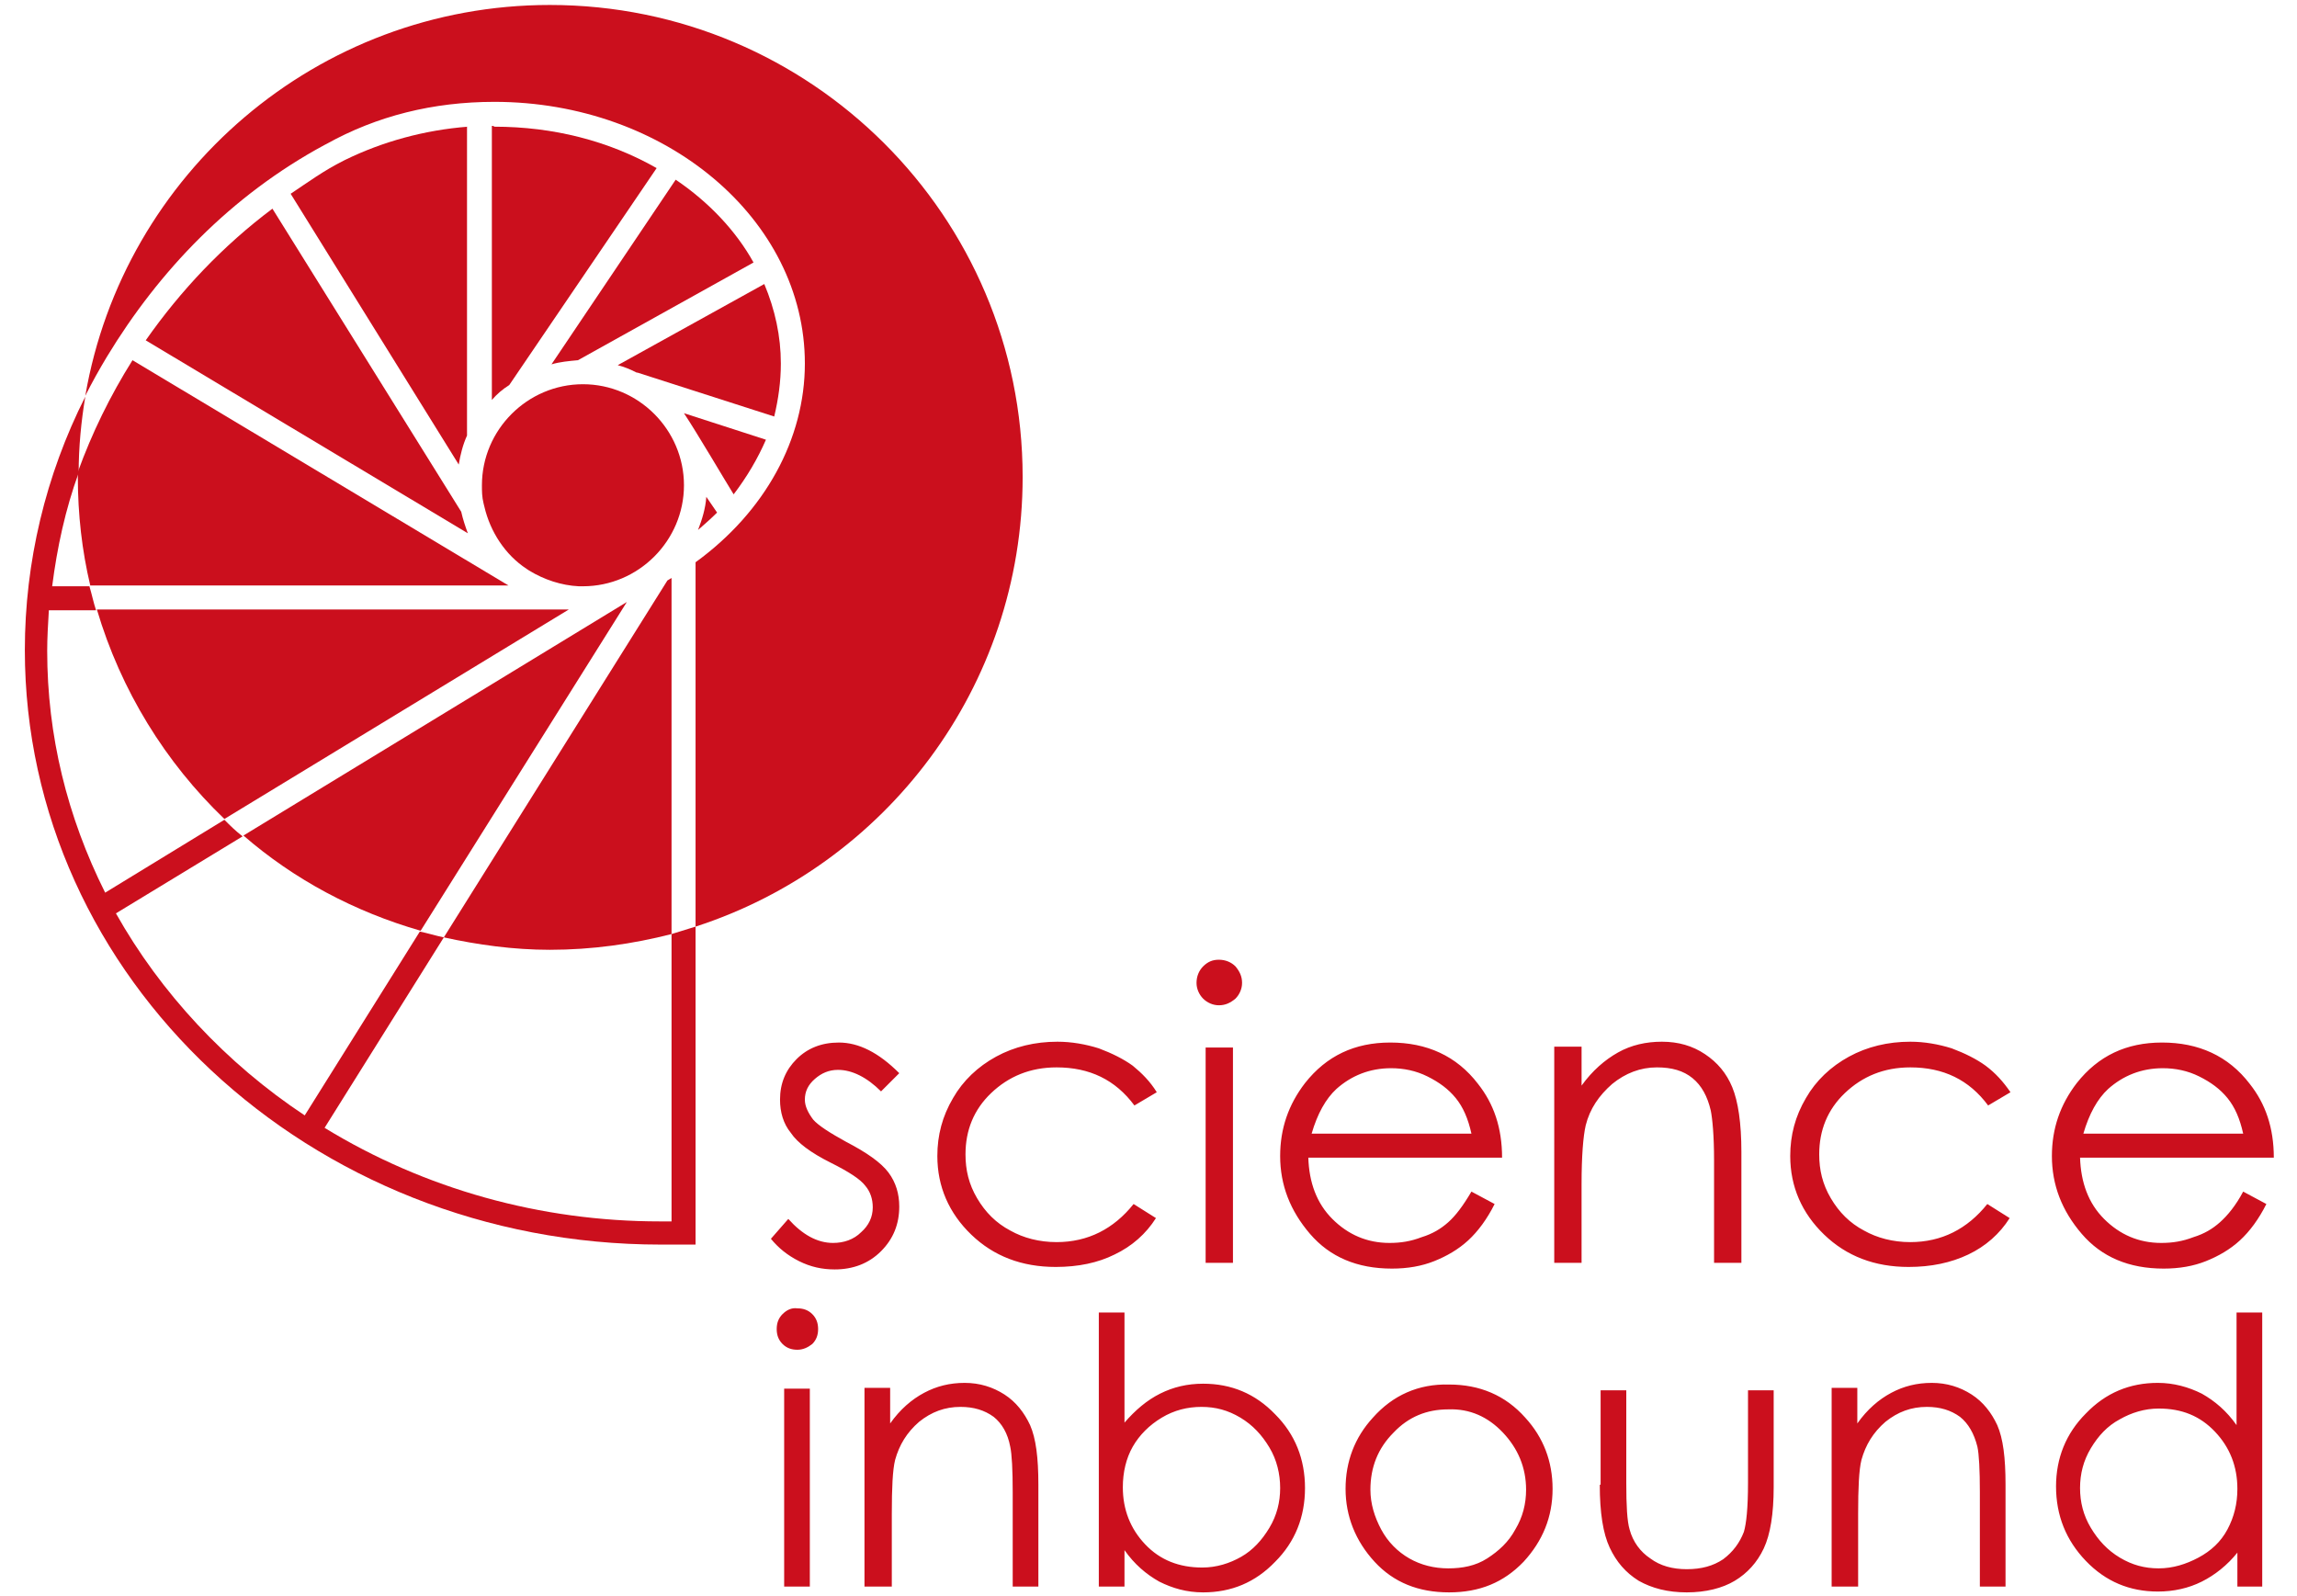 <?xml version="1.0" encoding="utf-8"?>
<!-- Generator: Adobe Illustrator 24.1.3, SVG Export Plug-In . SVG Version: 6.00 Build 0)  -->
<svg version="1.1" id="Ebene_1" xmlns="http://www.w3.org/2000/svg" xmlns:xlink="http://www.w3.org/1999/xlink" x="0px" y="0px"
	 viewBox="0 0 277.4 192.7" style="enable-background:new 0 0 277.4 192.7;" xml:space="preserve">
<style type="text/css">
	.st0{fill:#CB0F1D;}
</style>
<path class="st0" d="M94.5,158.7c-0.5,0.5-0.7,1.1-0.7,1.8c0,0.7,0.2,1.3,0.7,1.8c0.5,0.5,1.1,0.7,1.8,0.7c0.7,0,1.3-0.3,1.8-0.7
	c0.5-0.5,0.7-1.1,0.7-1.8c0-0.7-0.2-1.3-0.7-1.8c-0.5-0.5-1.1-0.7-1.8-0.7C95.6,157.9,95,158.2,94.5,158.7L94.5,158.7z M94.7,191.6
	h3.1v-23.9h-3.1V191.6L94.7,191.6z M104.6,191.6h3.1v-8.8c0-3.1,0.1-5.3,0.4-6.5c0.5-1.8,1.4-3.3,2.9-4.6c1.5-1.2,3.1-1.8,5-1.8
	c1.6,0,2.9,0.4,4,1.2c1,0.8,1.7,2,2,3.6c0.2,0.9,0.3,2.8,0.3,5.5v11.4h3.1v-12.3c0-3.3-0.3-5.6-1-7.2c-0.7-1.5-1.7-2.8-3.1-3.7
	c-1.4-0.9-3-1.4-4.8-1.4c-1.8,0-3.4,0.4-4.9,1.2c-1.5,0.8-2.9,2-4.1,3.7v-4.3h-3.1V191.6L104.6,191.6z M135.8,191.6v-4.4
	c1.2,1.7,2.6,2.9,4.2,3.8c1.6,0.8,3.3,1.3,5.3,1.3c3.4,0,6.3-1.2,8.7-3.7c2.4-2.4,3.6-5.4,3.6-8.9c0-3.5-1.2-6.5-3.6-8.9
	c-2.4-2.5-5.3-3.7-8.7-3.7c-1.9,0-3.6,0.4-5.2,1.2c-1.6,0.8-3,2-4.3,3.5v-13.3h-3.1v33.1H135.8L135.8,191.6z M138.3,186.5
	c-1.8-1.9-2.7-4.2-2.7-6.9c0-1.8,0.4-3.5,1.2-4.9c0.8-1.4,2-2.6,3.5-3.5c1.5-0.9,3.1-1.3,4.8-1.3c1.7,0,3.2,0.4,4.7,1.3
	c1.5,0.9,2.6,2.1,3.5,3.6c0.9,1.5,1.3,3.2,1.3,4.9c0,1.7-0.4,3.3-1.3,4.8c-0.9,1.5-2,2.7-3.4,3.5c-1.4,0.8-3,1.3-4.7,1.3
	C142.4,189.3,140.1,188.4,138.3,186.5L138.3,186.5z M165.8,171.2c-2.2,2.4-3.3,5.3-3.3,8.6c0,3.3,1.2,6.3,3.5,8.8
	c2.3,2.5,5.3,3.7,9,3.7c3.7,0,6.6-1.2,9-3.7c2.3-2.5,3.5-5.4,3.5-8.8c0-3.3-1.1-6.2-3.3-8.6c-2.4-2.7-5.5-4-9.2-4
	C171.3,167.1,168.2,168.5,165.8,171.2L165.8,171.2L165.8,171.2z M181.5,173c1.8,1.9,2.8,4.2,2.8,6.9c0,1.7-0.4,3.3-1.3,4.8
	c-0.8,1.5-2,2.6-3.4,3.5s-3,1.2-4.7,1.2c-1.7,0-3.3-0.4-4.7-1.2c-1.4-0.8-2.6-2-3.4-3.5c-0.8-1.5-1.3-3.1-1.3-4.8
	c0-2.7,0.9-5,2.8-6.9c1.8-1.9,4-2.8,6.6-2.8C177.5,170.1,179.7,171.1,181.5,173L181.5,173z M193.2,179.3c0,3.4,0.4,5.9,1.2,7.6
	c0.8,1.7,1.9,3,3.5,4c1.6,0.9,3.5,1.4,5.8,1.4c2.3,0,4.3-0.5,5.8-1.4c1.5-0.9,2.7-2.2,3.5-3.9c0.8-1.7,1.2-4.2,1.2-7.4v-11.7h-3.1
	v11.2c0,3-0.2,4.9-0.5,5.9c-0.5,1.3-1.3,2.4-2.5,3.3c-1.2,0.8-2.6,1.2-4.4,1.2c-1.7,0-3.2-0.4-4.4-1.3c-1.2-0.8-2.1-2-2.5-3.5
	c-0.3-1-0.4-2.9-0.4-5.6v-11.2h-3.1V179.3L193.2,179.3z M221.3,191.6h3.1v-8.8c0-3.1,0.1-5.3,0.4-6.5c0.5-1.8,1.4-3.3,2.9-4.6
	c1.5-1.2,3.1-1.8,5-1.8c1.6,0,2.9,0.4,4,1.2c1,0.8,1.7,2,2.1,3.6c0.2,0.9,0.3,2.8,0.3,5.5v11.4h3.1v-12.3c0-3.3-0.3-5.6-1-7.2
	c-0.7-1.5-1.7-2.8-3.1-3.7c-1.4-0.9-3-1.4-4.8-1.4c-1.8,0-3.4,0.4-4.9,1.2c-1.5,0.8-2.9,2-4.1,3.7v-4.3h-3.1V191.6L221.3,191.6z
	 M270.1,158.5v13.6c-1.2-1.7-2.6-2.9-4.2-3.8c-1.6-0.8-3.4-1.3-5.3-1.3c-3.4,0-6.3,1.2-8.7,3.7c-2.4,2.4-3.6,5.4-3.6,8.8
	c0,3.5,1.2,6.5,3.6,9c2.4,2.5,5.3,3.7,8.7,3.7c1.9,0,3.7-0.4,5.3-1.2c1.6-0.8,3.1-2,4.3-3.5v4.1h3v-33.1H270.1L270.1,158.5z
	 M267.5,172.9c1.8,1.9,2.7,4.2,2.7,6.9c0,1.8-0.4,3.4-1.2,4.9c-0.8,1.5-2,2.6-3.5,3.4c-1.5,0.8-3.1,1.3-4.8,1.3
	c-1.7,0-3.2-0.4-4.7-1.3c-1.5-0.9-2.6-2.1-3.5-3.6c-0.9-1.5-1.3-3.1-1.3-4.8c0-1.7,0.4-3.3,1.3-4.8c0.9-1.5,2-2.7,3.5-3.5
	c1.4-0.8,3-1.3,4.7-1.3C263.5,170.1,265.7,171,267.5,172.9L267.5,172.9z"/>
<path class="st0" d="M101.3,125.9c-2.1,0-3.8,0.7-5.1,2c-1.3,1.3-2,2.9-2,4.9c0,1.5,0.4,2.9,1.3,4c0.8,1.2,2.4,2.4,4.8,3.6
	c2.2,1.1,3.6,2,4.2,2.8c0.6,0.7,0.9,1.6,0.9,2.6c0,1.2-0.5,2.2-1.4,3c-0.9,0.9-2.1,1.3-3.4,1.3c-1.9,0-3.7-1-5.4-2.9l-2.1,2.4
	c0.9,1.1,2,2,3.4,2.7c1.4,0.7,2.8,1,4.3,1c2.2,0,4.1-0.7,5.6-2.2c1.5-1.5,2.2-3.3,2.2-5.4c0-1.5-0.4-2.9-1.3-4.1
	c-0.9-1.2-2.6-2.4-5.1-3.7c-2-1.1-3.4-2-4-2.7c-0.6-0.8-1-1.6-1-2.4c0-1,0.4-1.8,1.2-2.5c0.8-0.7,1.7-1.1,2.8-1.1
	c1.7,0,3.5,0.9,5.2,2.6l2.2-2.2C106.1,127.1,103.7,125.9,101.3,125.9L101.3,125.9L101.3,125.9z M136.8,128.7
	c-1.1-0.8-2.5-1.5-4.1-2.1c-1.6-0.5-3.3-0.8-5-0.8c-2.7,0-5.2,0.6-7.4,1.8c-2.2,1.2-4,2.9-5.2,5c-1.3,2.2-1.9,4.5-1.9,7
	c0,3.7,1.4,6.9,4.1,9.5c2.7,2.6,6.1,3.9,10.2,3.9c2.7,0,5.1-0.5,7.1-1.5c2.1-1,3.8-2.5,5-4.4l-2.7-1.7c-2.4,3-5.5,4.6-9.3,4.6
	c-2.1,0-4-0.5-5.6-1.4c-1.7-0.9-3-2.2-4-3.9c-1-1.7-1.4-3.4-1.4-5.3c0-2.9,1-5.4,3.1-7.4c2.1-2,4.7-3.1,7.9-3.1c4,0,7.1,1.5,9.4,4.6
	l2.7-1.6C138.9,130.6,137.9,129.6,136.8,128.7L136.8,128.7z M145.3,116.7c-0.5,0.5-0.8,1.2-0.8,2c0,0.7,0.3,1.4,0.8,1.9
	c0.5,0.5,1.2,0.8,1.9,0.8c0.8,0,1.4-0.3,2-0.8c0.5-0.5,0.8-1.2,0.8-1.9c0-0.8-0.3-1.4-0.8-2c-0.5-0.5-1.2-0.8-2-0.8
	C146.5,115.9,145.9,116.1,145.3,116.7L145.3,116.7z M145.6,152.5h3.3v-26h-3.3V152.5L145.6,152.5z M174.9,147.6
	c-0.9,0.8-1.9,1.4-3.2,1.8c-1.3,0.5-2.5,0.7-3.9,0.7c-2.7,0-5-1-6.9-2.9c-1.9-1.9-2.8-4.4-2.9-7.4h23.4c0-3.6-1-6.5-2.9-8.9
	c-2.6-3.4-6.2-5-10.6-5c-4.3,0-7.7,1.6-10.3,4.9c-2,2.6-3,5.5-3,8.8c0,3.5,1.2,6.6,3.6,9.4c2.4,2.8,5.7,4.2,9.9,4.2
	c1.9,0,3.6-0.3,5.1-0.9c1.5-0.6,2.9-1.4,4.1-2.5c1.2-1.1,2.3-2.6,3.2-4.4l-2.8-1.5C176.7,145.6,175.8,146.8,174.9,147.6L174.9,147.6
	z M158.4,136.9c0.7-2.4,1.7-4.2,3-5.4c1.8-1.6,4-2.5,6.6-2.5c1.5,0,3,0.3,4.4,1c1.4,0.7,2.5,1.5,3.4,2.6c0.9,1.1,1.5,2.5,1.9,4.3
	H158.4L158.4,136.9z M187.7,152.5h3.3V143c0-3.4,0.2-5.8,0.5-7.1c0.5-2,1.6-3.6,3.2-5c1.6-1.3,3.4-2,5.4-2c1.8,0,3.2,0.4,4.3,1.3
	c1.1,0.9,1.8,2.2,2.2,3.9c0.2,1,0.4,3,0.4,6v12.4h3.3v-13.4c0-3.5-0.4-6.1-1.1-7.8c-0.7-1.7-1.8-3-3.3-4c-1.5-1-3.2-1.5-5.2-1.5
	c-1.9,0-3.7,0.4-5.3,1.3c-1.6,0.9-3.1,2.2-4.4,4v-4.7h-3.3V152.5L187.7,152.5z M239.8,128.7c-1.1-0.8-2.5-1.5-4.1-2.1
	c-1.6-0.5-3.3-0.8-5-0.8c-2.7,0-5.2,0.6-7.4,1.8c-2.2,1.2-4,2.9-5.2,5c-1.3,2.2-1.9,4.5-1.9,7c0,3.7,1.4,6.9,4.1,9.5
	c2.7,2.6,6.1,3.9,10.2,3.9c2.7,0,5.1-0.5,7.2-1.5c2.1-1,3.8-2.5,5-4.4l-2.7-1.7c-2.4,3-5.5,4.6-9.3,4.6c-2.1,0-4-0.5-5.6-1.4
	c-1.7-0.9-3-2.2-4-3.9c-1-1.7-1.4-3.4-1.4-5.3c0-2.9,1-5.4,3.1-7.4c2.1-2,4.7-3.1,7.9-3.1c4,0,7.1,1.5,9.4,4.6l2.7-1.6
	C241.9,130.6,241,129.6,239.8,128.7L239.8,128.7z M268.1,147.6c-0.9,0.8-1.9,1.4-3.2,1.8c-1.3,0.5-2.5,0.7-3.9,0.7
	c-2.7,0-5-1-6.9-2.9c-1.9-1.9-2.8-4.4-2.9-7.4h23.4c0-3.6-1-6.5-2.9-8.9c-2.6-3.4-6.2-5-10.6-5c-4.3,0-7.7,1.6-10.3,4.9
	c-2,2.6-3,5.5-3,8.8c0,3.5,1.2,6.6,3.6,9.4c2.4,2.8,5.7,4.2,9.9,4.2c1.9,0,3.6-0.3,5.1-0.9c1.5-0.6,2.9-1.4,4.1-2.5
	c1.2-1.1,2.3-2.6,3.2-4.4l-2.8-1.5C270,145.6,269,146.8,268.1,147.6L268.1,147.6z M251.6,136.9c0.7-2.4,1.7-4.2,3-5.4
	c1.8-1.6,4-2.5,6.6-2.5c1.5,0,3,0.3,4.4,1c1.4,0.7,2.5,1.5,3.4,2.6c0.9,1.1,1.5,2.5,1.9,4.3H251.6L251.6,136.9z"/>
<path class="st0" d="M86.6,61.9L85.3,60c-0.1,1.4-0.5,2.7-1,4C85.1,63.3,85.9,62.6,86.6,61.9L86.6,61.9z"/>
<path class="st0" d="M92.5,53.1l-9.9-3.2c1.6,2.4,5,8.2,6,9.8C90.2,57.6,91.5,55.4,92.5,53.1L92.5,53.1z"/>
<path class="st0" d="M9.4,57c0,0.2,0,0.4,0,0.6c0,4.5,0.5,8.9,1.5,13.1h50.5L16,43.5C13.3,47.8,11.1,52.3,9.4,57L9.4,57z"/>
<path class="st0" d="M17.6,41.1l38.9,23.3c-0.3-0.8-0.6-1.7-0.8-2.6L32.9,25.2C26.9,29.7,21.8,35.1,17.6,41.1L17.6,41.1z"/>
<path class="st0" d="M29.4,100.9c6.1,5.3,13.4,9.2,21.4,11.5l24.9-39.7L29.4,100.9L29.4,100.9z"/>
<path class="st0" d="M56.5,15.3c-5.2,0.4-10.3,1.8-14.8,4l-0.2,0.1c-2.4,1.2-4.3,2.6-6.4,4l20.3,32.7c0.2-1.2,0.5-2.4,1-3.5V15.3
	L56.5,15.3z"/>
<path class="st0" d="M80.6,70.1l-27,43.1c4.1,0.9,8.4,1.5,12.8,1.5c5.1,0,10-0.7,14.7-1.9V69.8C80.9,69.9,80.8,70,80.6,70.1
	L80.6,70.1z"/>
<path class="st0" d="M58.4,60.8l0.1,0.4c0.7,3,2.5,5.8,5.1,7.5l0.3,0.2l0,0c1.8,1.1,3.9,1.8,6,1.9h0.4v0c0,0,0,0,0.1,0
	c6.7,0,12.2-5.5,12.2-12.2c0-6.7-5.5-12.2-12.2-12.2c-6.7,0-12.2,5.5-12.2,12.2C58.2,59.3,58.2,60,58.4,60.8L58.4,60.8z"/>
<path class="st0" d="M59.4,15.2v33.1c0.6-0.7,1.3-1.3,2.1-1.8l17.8-26.2c-5.8-3.3-12.5-5-19.6-5C59.6,15.2,59.5,15.2,59.4,15.2
	L59.4,15.2z"/>
<path class="st0" d="M66.4,0.6C38.3,0.6,14.9,21,10.3,47.8c0.8-1.6,1.7-3.2,2.6-4.7c6.3-10.4,15-19.5,26.3-25.6l0.2-0.1
	c6.1-3.4,12.9-5.1,20.3-5.1c20.7,0,37.5,14.2,37.5,31.6c0,9.1-4.8,17.9-13.2,24v44c22.9-7.4,39.5-28.9,39.5-54.3
	C123.5,26.1,97.9,0.6,66.4,0.6L66.4,0.6z"/>
<path class="st0" d="M94.3,43.9c0-3.3-0.7-6.5-2-9.6l-17.7,9.8c0.8,0.2,1.5,0.5,2.3,0.9l0.1,0l16.5,5.3C94,48.2,94.3,46.1,94.3,43.9
	L94.3,43.9z"/>
<path class="st0" d="M27.1,98.9l41.6-25.3h-57C14.6,83.4,20,92.1,27.1,98.9L27.1,98.9z"/>
<path class="st0" d="M81.6,21.7L66.6,44c1-0.3,2.1-0.4,3.2-0.5L91,31.7C88.9,27.9,85.6,24.4,81.6,21.7L81.6,21.7z"/>
<path class="st0" d="M81.1,112.8v34.7c-0.5,0-1,0-1.4,0c-14.4,0-28.4-3.9-40.5-11.3l14.4-23c-1-0.2-1.9-0.5-2.9-0.7l-13.9,22.2
	c-9.5-6.3-17.4-14.8-22.8-24.4l15.3-9.3c-0.8-0.6-1.5-1.3-2.2-2l-14.4,8.8c-4.6-9.2-7-19-7-29.2c0-1.6,0.1-3.2,0.2-4.9h5.7
	c-0.3-0.9-0.5-1.9-0.8-2.9H6.3c0.6-4.7,1.6-9.3,3.2-13.7c0-3.1,0.3-6.2,0.8-9.2C5.5,57.4,3,67.9,3,78.5c0,39.6,34.4,71.8,76.8,71.8
	H84v-38.4C83,112.2,82.1,112.5,81.1,112.8L81.1,112.8z"/>
</svg>
